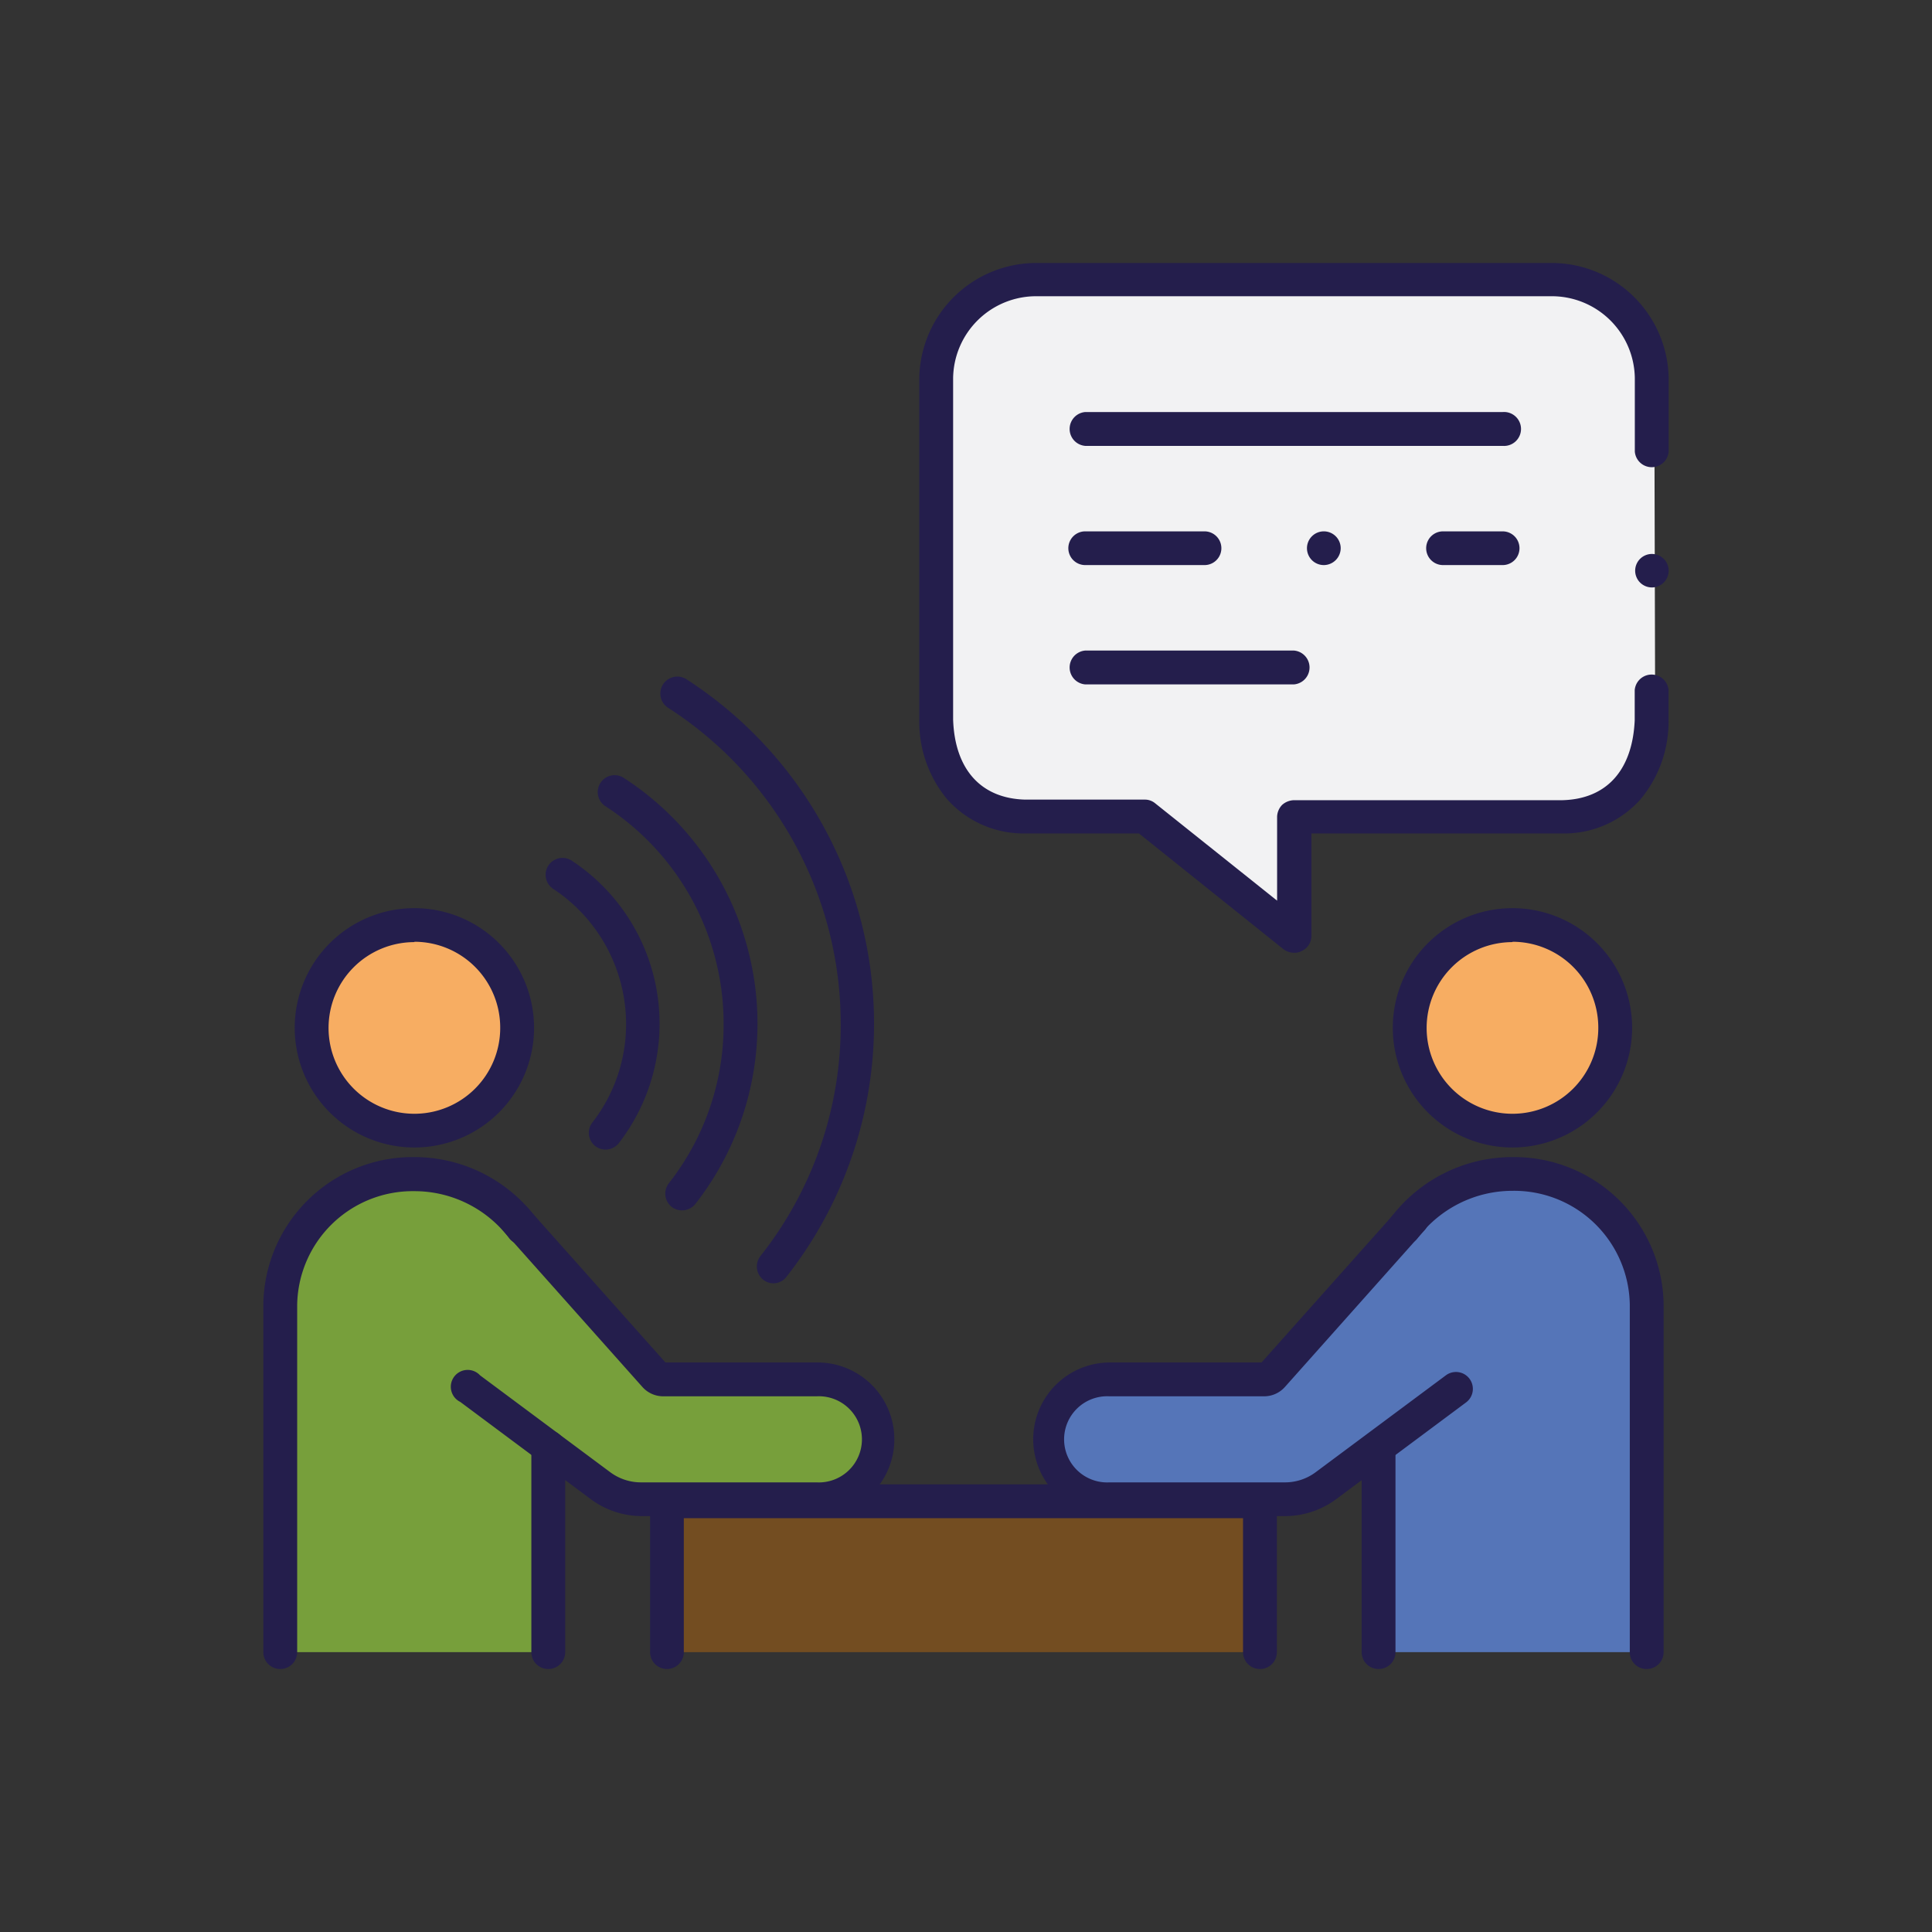 <svg xmlns="http://www.w3.org/2000/svg" viewBox="0 0 165 165"><rect x="0" y="0" width="165" height="165" fill="#333333" stroke="none"/><defs><style>.cls-1{fill:#f7ad62;}.cls-2{fill:#734d21;}.cls-3{fill:#779f3b;}.cls-4{fill:#5575b8;}.cls-5{fill:#f2f2f3;}.cls-6{fill:#241e4c;}</style></defs><g id="Слой_3" data-name="Слой 3"><circle class="cls-1" cx="35.35" cy="87.98" r="8.55"/><circle class="cls-1" cx="129.13" cy="87.98" r="8.55"/><polyline class="cls-2" points="107.6 141.1 107.6 128.22 86.48 128.22 78.08 128.22 56.96 128.22 56.96 141.1"/><path class="cls-3" d="M46.85,141.1v-.48l.23-16.34,6.05,3.48,20-.6,2-4.84L72,117.93l-16-.43L44.62,104.84a11.5,11.5,0,0,0-9.24-4.58h0a11.3,11.3,0,0,0-11.45,11.15V141.1H46.85Z"/><path class="cls-4" d="M117.48,141.1v-.48l-.23-16.34-6.05,3.48-20-.6-2-4.84,3.25-4.39,16-.43,11.33-12.66a11.52,11.52,0,0,1,9.25-4.58h0a11.3,11.3,0,0,1,11.44,11.15V141.1H117.48Z"/><path class="cls-5" d="M98.12,69.26a.54.54,0,0,0-.34-.12H87.57c-4.25-.1-6.86-3-7-7.68V32.3a7.93,7.93,0,0,1,8-7.8h43.85a7.93,7.93,0,0,1,8,7.8v6.27a.59.59,0,0,0,.6.59h.28l.05,19.18h-.33a.59.59,0,0,0-.6.6v2.53c-.16,4.71-2.79,7.57-7,7.67H110.51a.73.73,0,0,0-.43.17.67.67,0,0,0-.17.43v8.94Z"/><path class="cls-6" d="M110.51,81.37a1.55,1.55,0,0,1-.93-.33L97.27,71.18H87.54a8.74,8.74,0,0,1-6.63-2.9,10.36,10.36,0,0,1-2.4-6.84V32.3a10,10,0,0,1,10.07-9.84h43.85a10,10,0,0,1,10.08,9.85v6.26a1.45,1.45,0,0,1-2.89,0V32.3a7.09,7.09,0,0,0-7.19-7H88.58a7.09,7.09,0,0,0-7.18,7V61.44c.14,4.28,2.39,6.76,6.17,6.85H97.78a1.36,1.36,0,0,1,.87.31l10.42,8.32V69.74a1.52,1.52,0,0,1,.43-1,1.57,1.57,0,0,1,1-.4h22.92c3.8-.09,6-2.57,6.19-6.82V58.94a1.45,1.45,0,0,1,2.89,0v2.5a10.37,10.37,0,0,1-2.4,6.83,8.71,8.71,0,0,1-6.63,2.91H112v8.74a1.42,1.42,0,0,1-.83,1.3A1.28,1.28,0,0,1,110.51,81.37Z"/><path class="cls-6" d="M92.68,58.45a1.45,1.45,0,0,1,0-2.89h17.83a1.45,1.45,0,0,1,0,2.89Z"/><path class="cls-6" d="M141.07,50.17a1.43,1.43,0,1,1,1.44-1.42A1.43,1.43,0,0,1,141.07,50.17Z"/><path class="cls-6" d="M123.24,48.26a1.44,1.44,0,0,1,0-2.88h5.09a1.44,1.44,0,1,1,0,2.88Z"/><path class="cls-6" d="M113.05,48.26a1.44,1.44,0,1,1,1.45-1.44A1.45,1.45,0,0,1,113.05,48.26Z"/><path class="cls-6" d="M92.68,48.26a1.44,1.44,0,0,1,0-2.88h10.19a1.44,1.44,0,0,1,0,2.88Z"/><path class="cls-6" d="M92.68,38.08a1.45,1.45,0,0,1,0-2.89h35.65a1.45,1.45,0,1,1,0,2.89Z"/><path class="cls-6" d="M23.93,142.54a1.44,1.44,0,0,1-1.44-1.44V111.41A12.76,12.76,0,0,1,35.38,98.82,13,13,0,0,1,45.78,104a1.44,1.44,0,1,1-2.31,1.73,10.15,10.15,0,0,0-8.09-4,9.87,9.87,0,0,0-10,9.71V141.1A1.44,1.44,0,0,1,23.93,142.54Z"/><path class="cls-6" d="M46.82,142.54a1.44,1.44,0,0,1-1.44-1.44V123.72a1.45,1.45,0,1,1,2.89,0V141.1A1.44,1.44,0,0,1,46.82,142.54Z"/><path class="cls-6" d="M69.82,129.48h-15A7.33,7.33,0,0,1,50.41,128l-11.1-8.27A1.44,1.44,0,1,1,41,117.46l11.1,8.26a4.41,4.41,0,0,0,2.64.88h15a3.68,3.68,0,1,0,0-7.35H56.64a2.38,2.38,0,0,1-1.77-.79L42.88,105A1.44,1.44,0,0,1,45,103.08l11.83,13.28H69.82a6.56,6.56,0,1,1,0,13.12ZM57,116.54Z"/><path class="cls-6" d="M35.39,98A10.22,10.22,0,1,1,45.61,87.76,10.22,10.22,0,0,1,35.39,98Zm0-17.54a7.33,7.33,0,1,0,7.33,7.33A7.33,7.33,0,0,0,35.39,80.43Z"/><path class="cls-6" d="M140.63,142.54a1.43,1.43,0,0,1-1.44-1.44V111.41a9.88,9.88,0,0,0-10-9.71,10.16,10.16,0,0,0-8.09,4,1.44,1.44,0,1,1-2.3-1.73,13,13,0,0,1,10.39-5.15,12.76,12.76,0,0,1,12.89,12.59V141.1A1.44,1.44,0,0,1,140.63,142.54Z"/><path class="cls-6" d="M117.74,142.54a1.44,1.44,0,0,1-1.45-1.44V123.72a1.45,1.45,0,1,1,2.89,0V141.1A1.44,1.44,0,0,1,117.74,142.54Z"/><path class="cls-6" d="M109.8,129.48h-15a6.56,6.56,0,1,1,0-13.12h12.94l11.84-13.28a1.44,1.44,0,0,1,2.15,1.91l-12,13.47a2.38,2.38,0,0,1-1.77.79H94.75a3.68,3.68,0,1,0,0,7.35h15a4.38,4.38,0,0,0,2.63-.88l11.1-8.26a1.44,1.44,0,0,1,1.73,2.31L114.16,128A7.35,7.35,0,0,1,109.8,129.48Zm-2.27-12.94Z"/><path class="cls-6" d="M129.17,98a10.22,10.22,0,1,1,10.22-10.21A10.23,10.23,0,0,1,129.17,98Zm0-17.54a7.33,7.33,0,1,0,7.33,7.33A7.33,7.33,0,0,0,129.17,80.43Z"/><path class="cls-6" d="M107.6,142.54a1.44,1.44,0,0,1-1.44-1.44V129.66H58.4V141.1a1.44,1.44,0,0,1-2.88,0V126.77h53.53V141.1A1.44,1.44,0,0,1,107.6,142.54Z"/><path class="cls-6" d="M66.07,109.6a1.42,1.42,0,0,1-.89-.31,1.45,1.45,0,0,1-.25-2A31.76,31.76,0,0,0,71.8,87.43,32.08,32.08,0,0,0,57,60.41,1.45,1.45,0,0,1,58.61,58,35,35,0,0,1,67.2,109,1.41,1.41,0,0,1,66.07,109.6Z"/><path class="cls-6" d="M58.25,103.37a1.49,1.49,0,0,1-.89-.3,1.45,1.45,0,0,1-.25-2A21.9,21.9,0,0,0,61.8,87.43,22.12,22.12,0,0,0,51.7,68.85a1.44,1.44,0,1,1,1.58-2.41,25,25,0,0,1,6.11,36.38A1.46,1.46,0,0,1,58.25,103.37Z"/><path class="cls-6" d="M51.72,98.18a1.46,1.46,0,0,1-.88-.3,1.44,1.44,0,0,1-.26-2,13.68,13.68,0,0,0,2.89-8.43,13.83,13.83,0,0,0-6.23-11.54,1.44,1.44,0,1,1,1.6-2.4,16.68,16.68,0,0,1,4,24.13A1.46,1.46,0,0,1,51.72,98.18Z"/></g></svg>
